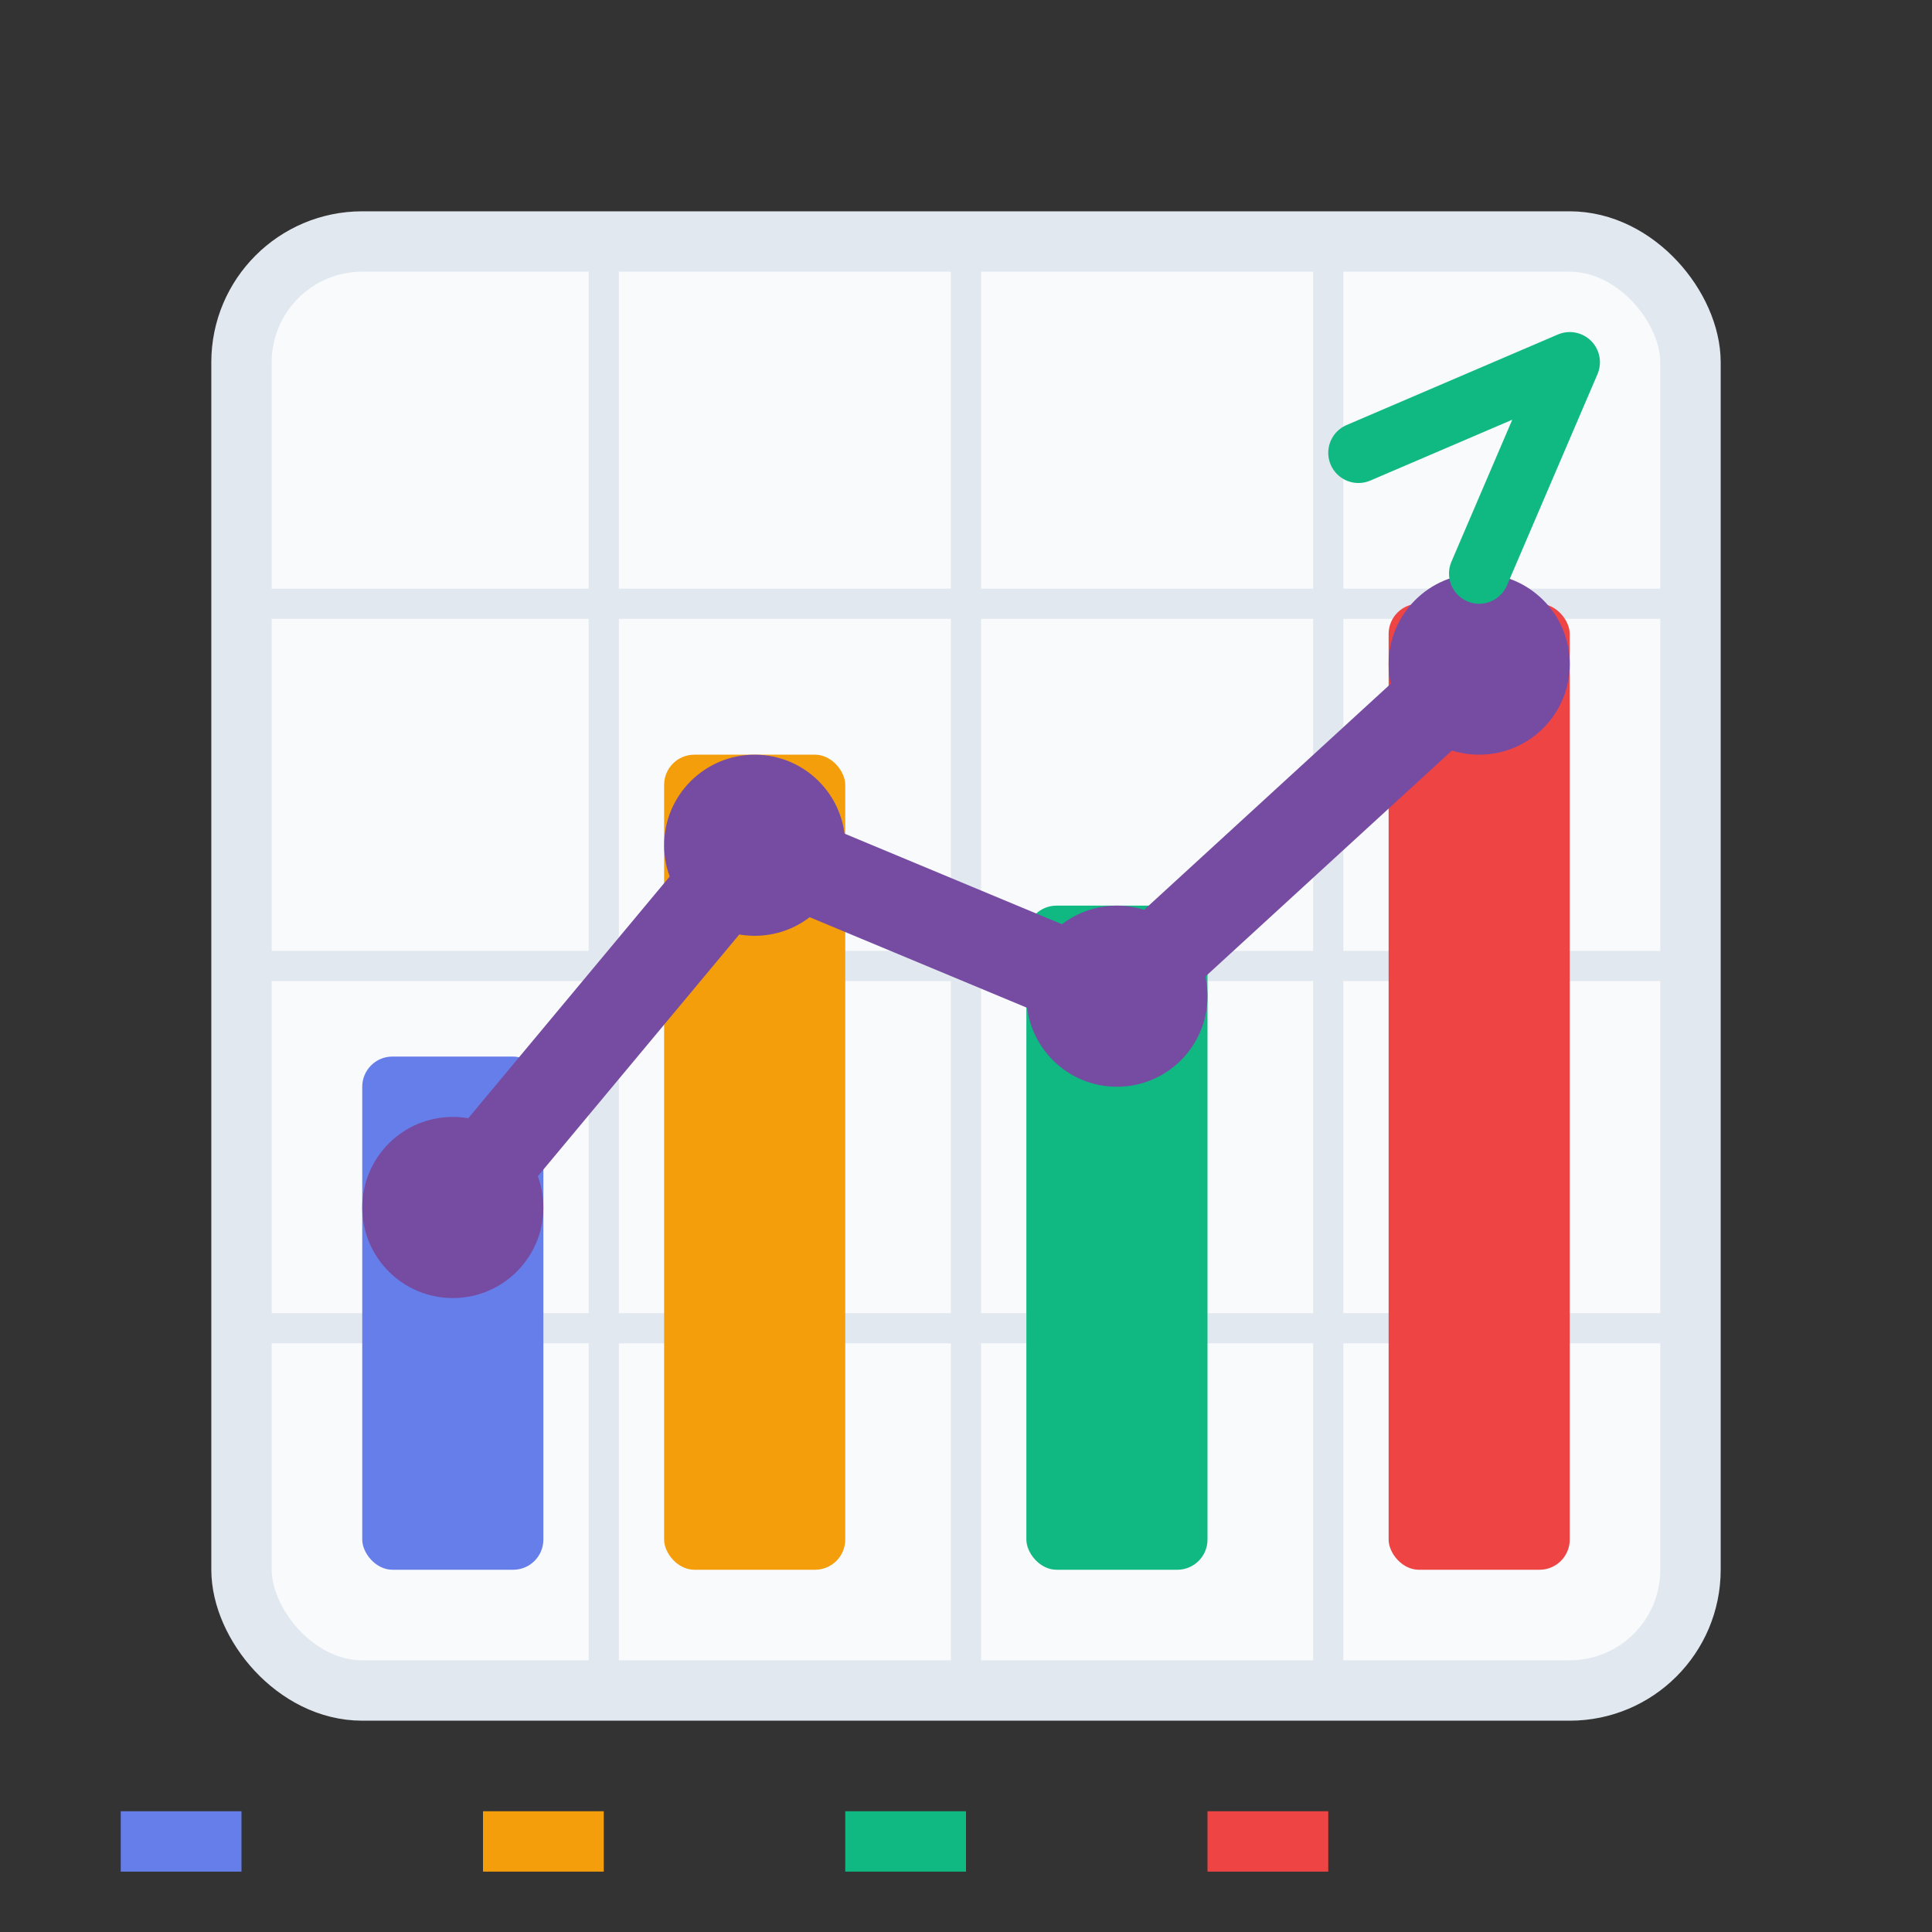 <svg width="64" height="64" viewBox="0 0 64 64" fill="none" xmlns="http://www.w3.org/2000/svg">
  <rect x="0" y="0" width="64" height="64" fill="#333333" stroke="none"/>
  <!-- Chart background -->
  <rect x="8" y="8" width="48" height="48" fill="#f8fafc" stroke="#e2e8f0" stroke-width="2" rx="4"/>
  
  <!-- Grid lines -->
  <line x1="8" y1="20" x2="56" y2="20" stroke="#e2e8f0" stroke-width="1"/>
  <line x1="8" y1="32" x2="56" y2="32" stroke="#e2e8f0" stroke-width="1"/>
  <line x1="8" y1="44" x2="56" y2="44" stroke="#e2e8f0" stroke-width="1"/>
  
  <line x1="20" y1="8" x2="20" y2="56" stroke="#e2e8f0" stroke-width="1"/>
  <line x1="32" y1="8" x2="32" y2="56" stroke="#e2e8f0" stroke-width="1"/>
  <line x1="44" y1="8" x2="44" y2="56" stroke="#e2e8f0" stroke-width="1"/>
  
  <!-- Bar chart bars -->
  <rect x="12" y="35" width="6" height="17" fill="#667eea" rx="1"/>
  <rect x="22" y="25" width="6" height="27" fill="#f59e0b" rx="1"/>
  <rect x="34" y="30" width="6" height="22" fill="#10b981" rx="1"/>
  <rect x="46" y="20" width="6" height="32" fill="#ef4444" rx="1"/>
  
  <!-- Line chart overlay -->
  <path d="M15,40 L25,28 L37,33 L49,22" stroke="#764ba2" stroke-width="3" fill="none" stroke-linecap="round"/>
  
  <!-- Data points -->
  <circle cx="15" cy="40" r="3" fill="#764ba2"/>
  <circle cx="25" cy="28" r="3" fill="#764ba2"/>
  <circle cx="37" cy="33" r="3" fill="#764ba2"/>
  <circle cx="49" cy="22" r="3" fill="#764ba2"/>
  
  <!-- Trend arrow -->
  <path d="M45,15 L52,12 L49,19" stroke="#10b981" stroke-width="2" fill="none" stroke-linecap="round" stroke-linejoin="round"/>
  
  <!-- Legend indicators -->
  <rect x="4" y="60" width="4" height="2" fill="#667eea"/>
  <rect x="16" y="60" width="4" height="2" fill="#f59e0b"/>
  <rect x="28" y="60" width="4" height="2" fill="#10b981"/>
  <rect x="40" y="60" width="4" height="2" fill="#ef4444"/>
</svg>
